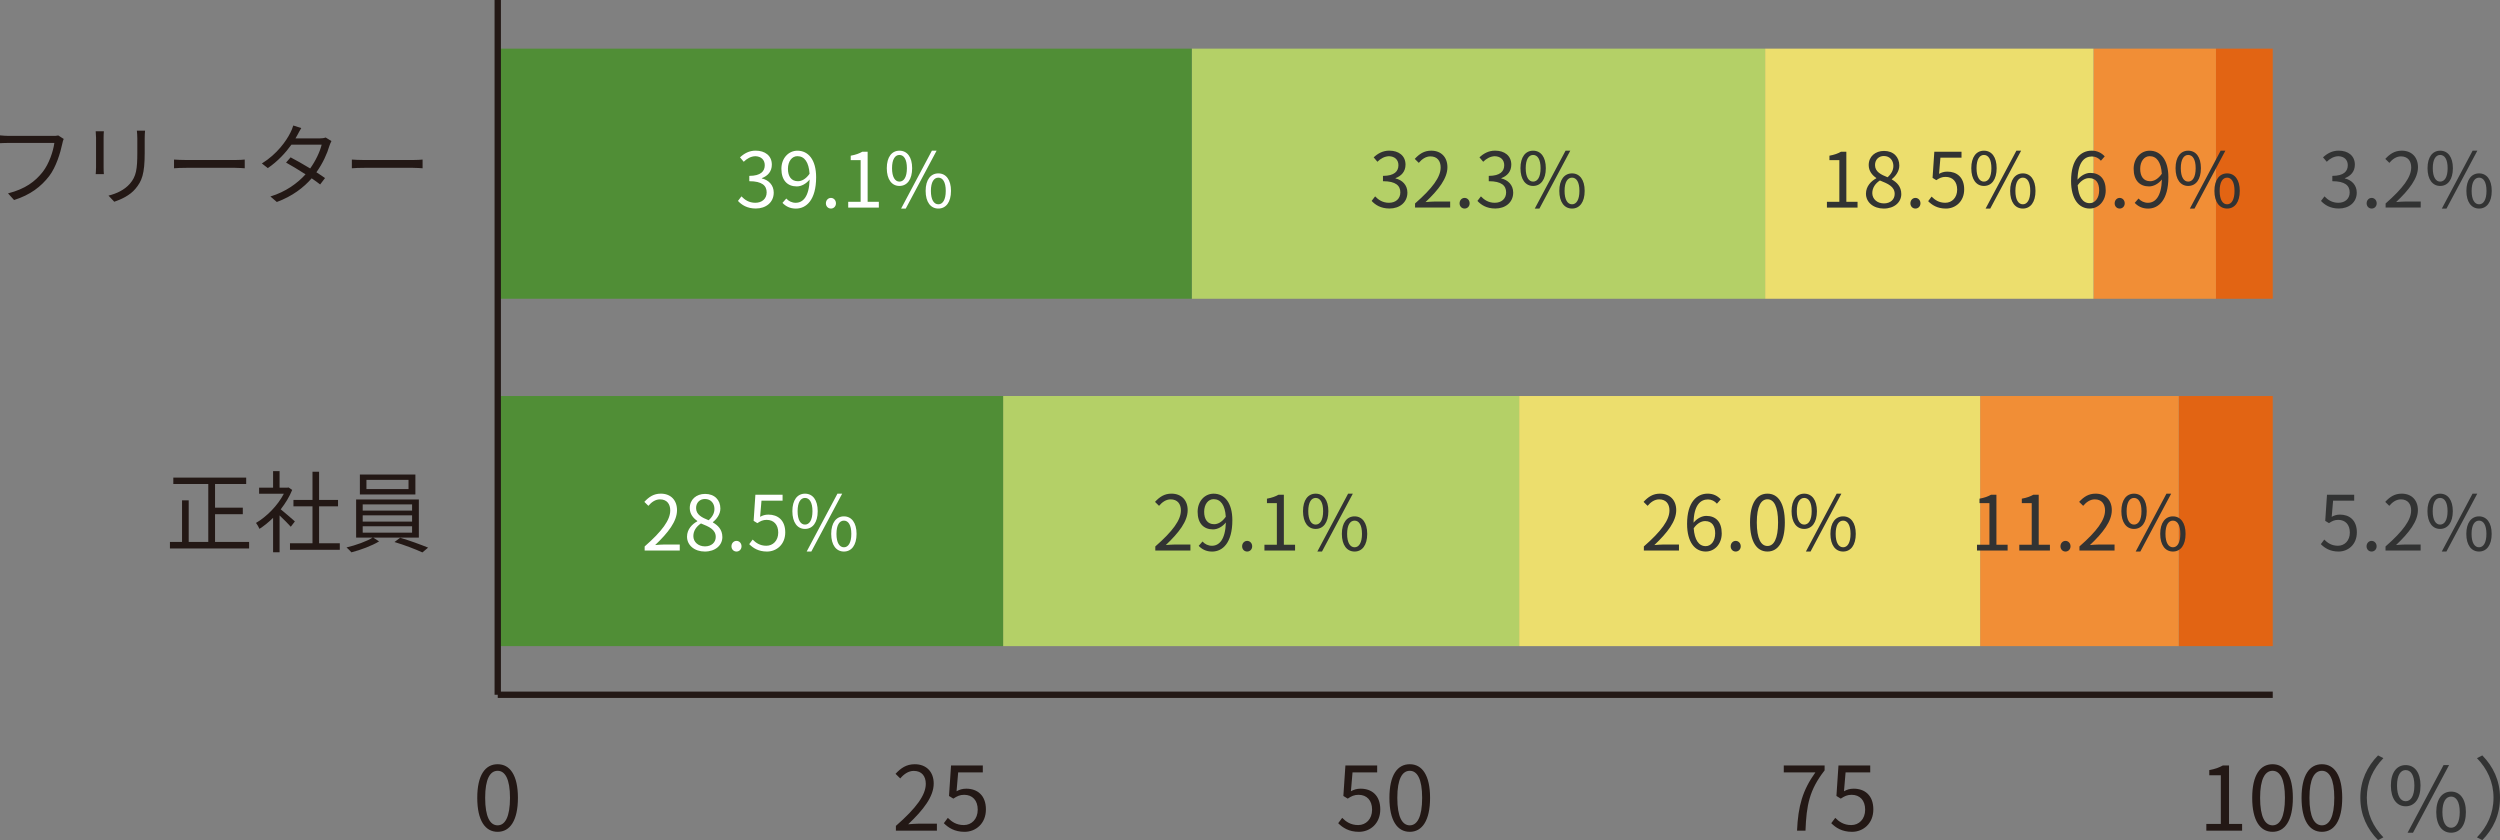 <?xml version="1.0" encoding="UTF-8"?><svg id="_レイヤー_2" xmlns="http://www.w3.org/2000/svg" viewBox="0 0 196.805 66.135"><rect x="0" y="0" width="196.805" height="66.135" fill="#808080" stroke="none"/><defs><style>.cls-1{fill:#ecde6d;}.cls-2{fill:none;stroke:#231815;stroke-miterlimit:10;stroke-width:.5px;}.cls-3{fill:#b4d067;}.cls-4{fill:#231815;}.cls-5{fill:#fff;}.cls-6{fill:#508e36;}.cls-7{fill:#e26413;}.cls-8{fill:#323333;}.cls-9{fill:#f18e36;}</style></defs><g id="_レイヤー_1-2"><path class="cls-4" d="M37.571,62.808c0-1.786.623-2.647,1.604-2.647.974,0,1.597.868,1.597,2.647,0,1.786-.623,2.675-1.597,2.675-.981,0-1.604-.889-1.604-2.675ZM40.148,62.808c0-1.499-.392-2.129-.974-2.129-.588,0-.981.63-.981,2.129,0,1.513.392,2.164.981,2.164.581,0,.974-.651.974-2.164Z"/><path class="cls-4" d="M70.527,65.015c1.611-1.408,2.353-2.43,2.353-3.313,0-.588-.308-1.016-.946-1.016-.42,0-.784.259-1.065.595l-.371-.364c.42-.455.861-.756,1.513-.756.917,0,1.492.602,1.492,1.52,0,1.023-.805,2.066-2.01,3.208.266-.021.581-.049.84-.049h1.422v.553h-3.229v-.378ZM74.3,64.804l.315-.42c.294.294.665.567,1.261.567.602,0,1.093-.462,1.093-1.212,0-.735-.42-1.17-1.065-1.17-.343,0-.56.105-.854.301l-.343-.21.161-2.402h2.5v.546h-1.94l-.126,1.485c.224-.126.455-.203.763-.203.854,0,1.548.504,1.548,1.632s-.812,1.765-1.681,1.765c-.798,0-1.289-.336-1.632-.679Z"/><path class="cls-4" d="M105.345,64.804l.315-.42c.294.294.665.567,1.261.567.602,0,1.093-.462,1.093-1.212,0-.735-.42-1.17-1.065-1.17-.343,0-.56.105-.854.301l-.343-.21.161-2.402h2.5v.546h-1.94l-.126,1.485c.224-.126.455-.203.763-.203.854,0,1.548.504,1.548,1.632s-.812,1.765-1.681,1.765c-.798,0-1.289-.336-1.632-.679ZM109.377,62.808c0-1.786.623-2.647,1.604-2.647.974,0,1.597.868,1.597,2.647,0,1.786-.623,2.675-1.597,2.675-.981,0-1.604-.889-1.604-2.675ZM111.954,62.808c0-1.499-.392-2.129-.974-2.129-.588,0-.981.63-.981,2.129,0,1.513.392,2.164.981,2.164.581,0,.974-.651.974-2.164Z"/><path class="cls-4" d="M142.908,60.805h-2.486v-.546h3.215v.385c-1.205,1.548-1.429,2.738-1.506,4.749h-.665c.084-1.947.441-3.187,1.443-4.587ZM144.16,64.804l.315-.42c.294.294.665.567,1.261.567.602,0,1.093-.462,1.093-1.212,0-.735-.42-1.17-1.065-1.17-.343,0-.56.105-.854.301l-.343-.21.161-2.402h2.5v.546h-1.94l-.126,1.485c.224-.126.455-.203.763-.203.854,0,1.548.504,1.548,1.632s-.812,1.765-1.681,1.765c-.798,0-1.289-.336-1.632-.679Z"/><path class="cls-4" d="M173.686,64.861h1.142v-3.831h-.91v-.406c.455-.084.784-.203,1.065-.364h.49v4.601h1.03v.532h-2.816v-.532ZM177.298,62.808c0-1.786.623-2.647,1.604-2.647.974,0,1.597.868,1.597,2.647,0,1.786-.623,2.675-1.597,2.675-.981,0-1.604-.889-1.604-2.675ZM179.875,62.808c0-1.499-.392-2.129-.974-2.129-.588,0-.981.63-.981,2.129,0,1.513.392,2.164.981,2.164.581,0,.974-.651.974-2.164ZM181.183,62.808c0-1.786.623-2.647,1.604-2.647.974,0,1.597.868,1.597,2.647,0,1.786-.623,2.675-1.597,2.675-.981,0-1.604-.889-1.604-2.675ZM183.76,62.808c0-1.499-.392-2.129-.974-2.129-.588,0-.981.63-.981,2.129,0,1.513.392,2.164.981,2.164.581,0,.974-.651.974-2.164Z"/><line class="cls-2" x1="39.183" y1="54.693" x2="178.915" y2="54.693"/><rect class="cls-7" x="174.444" y="3.829" width="4.471" height="19.689"/><rect class="cls-9" x="164.802" y="3.829" width="9.642" height="19.689"/><rect class="cls-1" x="138.952" y="3.829" width="25.851" height="19.689"/><rect class="cls-3" x="93.818" y="3.829" width="45.134" height="19.689"/><rect class="cls-6" x="39.183" y="3.829" width="54.635" height="19.689"/><rect class="cls-7" x="171.515" y="31.175" width="7.4" height="19.689"/><rect class="cls-9" x="155.881" y="31.175" width="15.634" height="19.689"/><rect class="cls-1" x="119.587" y="31.175" width="36.294" height="19.689"/><rect class="cls-3" x="78.966" y="31.175" width="40.621" height="19.689"/><rect class="cls-6" x="39.183" y="31.175" width="39.784" height="19.689"/><path class="cls-4" d="M19.61,42.663v.511h-6.233v-.511h.953v-3.278h.525v3.278h1.541v-4.559h-2.752v-.504h5.736v.504h-2.451v1.863h2.185v.511h-2.185v2.185h2.682ZM22.891,41.465c-.182-.203-.567-.595-.882-.889v2.9h-.511v-2.71c-.35.343-.714.637-1.072.868-.056-.133-.189-.371-.273-.469.833-.483,1.709-1.366,2.192-2.297h-1.947v-.476h1.1v-1.303h.511v1.303h.609l.091-.021.294.196c-.217.539-.539,1.058-.903,1.527.322.259.939.798,1.114.953l-.322.42ZM26.75,42.768v.511h-3.922v-.511h1.772v-2.907h-1.499v-.504h1.499v-2.22h.518v2.22h1.492v.504h-1.492v2.907h1.632ZM29.38,42.319l.462.301c-.56.343-1.464.679-2.178.861-.091-.105-.259-.28-.385-.385.721-.168,1.618-.49,2.059-.777h-1.303v-2.998h4.938v2.998h-3.593ZM32.7,38.923h-4.37v-1.569h4.37v1.569ZM28.553,40.197h3.887v-.49h-3.887v.49ZM28.553,41.059h3.887v-.49h-3.887v.49ZM28.553,41.934h3.887v-.504h-3.887v.504ZM32.16,37.774h-3.313v.728h3.313v-.728ZM31.502,42.333c.721.21,1.653.553,2.199.777l-.448.378c-.525-.245-1.464-.602-2.199-.819l.448-.336Z"/><path class="cls-4" d="M5.015,10.936c-.049.098-.077.217-.105.35-.154.735-.49,1.863-1.044,2.584-.637.819-1.471,1.471-2.759,1.877l-.476-.525c1.359-.343,2.143-.939,2.731-1.688.497-.637.826-1.611.917-2.283H.7c-.28,0-.518.014-.7.021v-.616c.196.021.469.042.7.042h3.516c.105,0,.238,0,.371-.035l.427.273ZM8.177,10.334c-.014.133-.021.336-.021.504v2.339c0,.175.007.406.021.532h-.644c.007-.105.028-.329.028-.539v-2.332c0-.126-.014-.371-.028-.504h.644ZM11.419,10.285c-.014.168-.028.371-.028.602v1.135c0,1.681-.224,2.234-.728,2.837-.455.546-1.156.847-1.667,1.023l-.455-.483c.644-.161,1.247-.441,1.681-.932.504-.581.588-1.149.588-2.472v-1.107c0-.231-.021-.434-.035-.602h.644ZM13.699,12.561c.21.014.581.035.974.035h3.838c.35,0,.602-.021.756-.035v.686c-.14-.007-.434-.035-.749-.035h-3.845c-.385,0-.756.014-.974.035v-.686ZM26.092,11.104c-.056.098-.119.266-.161.378-.175.616-.532,1.394-1.023,2.08.266.168.504.329.679.455l-.385.504c-.168-.133-.399-.301-.665-.483-.63.721-1.513,1.408-2.745,1.863l-.504-.434c1.219-.371,2.129-1.044,2.766-1.744-.553-.357-1.142-.707-1.534-.924l.357-.413c.406.21.995.546,1.541.875.427-.595.77-1.317.903-1.87h-2.381c-.448.623-1.072,1.31-1.856,1.842l-.469-.364c1.205-.742,1.933-1.793,2.248-2.43.07-.126.175-.378.224-.56l.63.203c-.112.182-.238.42-.308.553-.042.084-.091.168-.147.259h1.912c.189,0,.343-.021.462-.07l.455.28ZM27.699,12.561c.21.014.581.035.974.035h3.838c.35,0,.602-.021.756-.035v.686c-.14-.007-.434-.035-.749-.035h-3.845c-.385,0-.756.014-.974.035v-.686Z"/><line class="cls-2" x1="39.183" y1="54.693" x2="39.183"/><path class="cls-8" d="M185.81,62.801c0-1.366.553-2.479,1.394-3.334l.42.217c-.805.833-1.303,1.87-1.303,3.117s.497,2.283,1.303,3.117l-.42.217c-.84-.854-1.394-1.968-1.394-3.334Z"/><path class="cls-8" d="M188.215,61.841c0-1.03.462-1.611,1.163-1.611.707,0,1.17.581,1.17,1.611,0,1.037-.462,1.632-1.17,1.632-.7,0-1.163-.595-1.163-1.632ZM190.064,61.841c0-.819-.28-1.219-.686-1.219-.399,0-.679.399-.679,1.219s.28,1.233.679,1.233c.406,0,.686-.413.686-1.233ZM192.361,60.23h.434l-2.837,5.323h-.427l2.83-5.323ZM191.787,63.928c0-1.03.469-1.611,1.17-1.611s1.163.581,1.163,1.611c0,1.037-.462,1.625-1.163,1.625s-1.17-.588-1.17-1.625ZM193.636,63.928c0-.819-.28-1.219-.679-1.219-.406,0-.686.399-.686,1.219s.28,1.233.686,1.233c.399,0,.679-.413.679-1.233Z"/><path class="cls-8" d="M196.805,62.801c0,1.366-.553,2.479-1.394,3.334l-.42-.217c.805-.833,1.303-1.87,1.303-3.117s-.497-2.283-1.303-3.117l.42-.217c.84.854,1.394,1.968,1.394,3.334Z"/><path class="cls-5" d="M58.092,15.819l.276-.36c.258.27.594.504,1.091.504.522,0,.894-.312.894-.816,0-.528-.354-.882-1.367-.882v-.42c.906,0,1.217-.366,1.217-.84,0-.426-.288-.696-.744-.708-.354.012-.666.192-.911.438l-.294-.348c.33-.306.72-.528,1.229-.528.738,0,1.277.396,1.277,1.103,0,.534-.318.888-.786,1.061v.024c.522.12.935.516.935,1.115,0,.786-.63,1.253-1.409,1.253-.69,0-1.121-.288-1.409-.6ZM61.896,15.628c.186.21.456.336.738.336.57,0,1.061-.468,1.103-1.835-.264.33-.642.546-1.013.546-.732,0-1.211-.474-1.211-1.385,0-.852.576-1.427,1.259-1.427.846,0,1.475.696,1.475,2.093,0,1.781-.768,2.465-1.595,2.465-.474,0-.81-.192-1.055-.45l.3-.342ZM63.731,13.679c-.06-.906-.396-1.385-.959-1.385-.42,0-.744.396-.744.995,0,.594.264.977.786.977.294,0,.624-.168.917-.588ZM65.016,16.005c0-.246.18-.426.396-.426s.396.18.396.426-.18.414-.396.414-.396-.168-.396-.414ZM66.774,15.885h.977v-3.28h-.78v-.348c.39-.072.672-.174.911-.312h.42v3.94h.882v.456h-2.411v-.456ZM69.81,13.241c0-.882.396-1.379.995-1.379.606,0,1.001.498,1.001,1.379,0,.888-.396,1.397-1.001,1.397-.6,0-.995-.51-.995-1.397ZM71.393,13.241c0-.702-.24-1.043-.588-1.043-.342,0-.582.342-.582,1.043s.24,1.055.582,1.055c.348,0,.588-.354.588-1.055ZM73.36,11.862h.372l-2.429,4.557h-.366l2.423-4.557ZM72.868,15.028c0-.882.402-1.379,1.001-1.379s.995.498.995,1.379c0,.888-.396,1.391-.995,1.391s-1.001-.504-1.001-1.391ZM74.452,15.028c0-.702-.24-1.043-.582-1.043-.348,0-.588.342-.588,1.043s.24,1.055.588,1.055c.342,0,.582-.354.582-1.055Z"/><path class="cls-8" d="M107.976,15.819l.276-.36c.258.27.594.504,1.091.504.522,0,.894-.312.894-.816,0-.528-.354-.882-1.367-.882v-.42c.906,0,1.217-.366,1.217-.84,0-.426-.288-.696-.744-.708-.354.012-.666.192-.911.438l-.294-.348c.33-.306.72-.528,1.229-.528.738,0,1.277.396,1.277,1.103,0,.534-.318.888-.786,1.061v.024c.522.12.935.516.935,1.115,0,.786-.63,1.253-1.409,1.253-.69,0-1.121-.288-1.409-.6ZM111.396,16.017c1.379-1.205,2.015-2.081,2.015-2.836,0-.504-.264-.87-.81-.87-.36,0-.672.222-.911.51l-.318-.312c.36-.39.738-.648,1.295-.648.786,0,1.277.516,1.277,1.301,0,.876-.69,1.769-1.721,2.746.228-.018.498-.042.72-.042h1.217v.474h-2.764v-.324ZM114.9,16.005c0-.246.18-.426.396-.426s.396.18.396.426-.18.414-.396.414-.396-.168-.396-.414ZM116.304,15.819l.276-.36c.258.27.594.504,1.091.504.522,0,.894-.312.894-.816,0-.528-.354-.882-1.367-.882v-.42c.906,0,1.217-.366,1.217-.84,0-.426-.288-.696-.744-.708-.354.012-.666.192-.911.438l-.294-.348c.33-.306.72-.528,1.229-.528.738,0,1.277.396,1.277,1.103,0,.534-.318.888-.786,1.061v.024c.522.12.935.516.935,1.115,0,.786-.63,1.253-1.409,1.253-.69,0-1.121-.288-1.409-.6ZM119.694,13.241c0-.882.396-1.379.995-1.379.606,0,1.001.498,1.001,1.379,0,.888-.396,1.397-1.001,1.397-.6,0-.995-.51-.995-1.397ZM121.277,13.241c0-.702-.24-1.043-.588-1.043-.342,0-.582.342-.582,1.043s.24,1.055.582,1.055c.348,0,.588-.354.588-1.055ZM123.244,11.862h.372l-2.429,4.557h-.366l2.423-4.557ZM122.752,15.028c0-.882.402-1.379,1.001-1.379s.995.498.995,1.379c0,.888-.396,1.391-.995,1.391s-1.001-.504-1.001-1.391ZM124.336,15.028c0-.702-.24-1.043-.582-1.043-.348,0-.588.342-.588,1.043s.24,1.055.588,1.055c.342,0,.582-.354.582-1.055Z"/><path class="cls-8" d="M143.82,15.885h.977v-3.28h-.78v-.348c.39-.072.672-.174.911-.312h.42v3.94h.882v.456h-2.411v-.456ZM146.892,15.25c0-.588.408-.995.81-1.211v-.03c-.324-.222-.594-.552-.594-1.013,0-.672.516-1.115,1.205-1.115.75,0,1.205.48,1.205,1.157,0,.462-.324.858-.588,1.061v.03c.384.222.744.552.744,1.151,0,.642-.552,1.139-1.379,1.139-.81,0-1.403-.492-1.403-1.169ZM149.153,15.268c0-.588-.54-.81-1.163-1.061-.354.228-.6.576-.6.995,0,.468.39.81.917.81.504,0,.846-.306.846-.744ZM149.051,13.067c0-.432-.276-.786-.75-.786-.402,0-.696.288-.696.714,0,.528.474.756.989.959.3-.264.456-.564.456-.888ZM150.39,16.005c0-.246.18-.426.396-.426s.396.18.396.426-.18.414-.396.414-.396-.168-.396-.414ZM151.788,15.837l.27-.36c.252.252.57.486,1.079.486.516,0,.935-.396.935-1.037,0-.63-.36-1.001-.911-1.001-.294,0-.48.09-.732.258l-.294-.18.138-2.057h2.141v.468h-1.661l-.108,1.271c.192-.108.39-.174.654-.174.732,0,1.325.432,1.325,1.397s-.696,1.511-1.439,1.511c-.684,0-1.103-.288-1.397-.582ZM155.184,13.241c0-.882.396-1.379.995-1.379.606,0,1.001.498,1.001,1.379,0,.888-.396,1.397-1.001,1.397-.6,0-.995-.51-.995-1.397ZM156.767,13.241c0-.702-.24-1.043-.588-1.043-.342,0-.582.342-.582,1.043s.24,1.055.582,1.055c.348,0,.588-.354.588-1.055ZM158.734,11.862h.372l-2.429,4.557h-.366l2.423-4.557ZM158.242,15.028c0-.882.402-1.379,1.001-1.379s.995.498.995,1.379c0,.888-.396,1.391-.995,1.391s-1.001-.504-1.001-1.391ZM159.826,15.028c0-.702-.24-1.043-.582-1.043-.348,0-.588.342-.588,1.043s.24,1.055.588,1.055c.342,0,.582-.354.582-1.055Z"/><path class="cls-8" d="M165.389,12.653c-.174-.21-.438-.336-.708-.336-.6,0-1.109.462-1.133,1.829.27-.33.654-.534,1.001-.534.744,0,1.217.462,1.217,1.379,0,.852-.576,1.427-1.259,1.427-.846,0-1.469-.726-1.469-2.177,0-1.721.774-2.381,1.625-2.381.456,0,.786.192,1.025.45l-.3.342ZM165.251,14.992c0-.594-.258-.971-.792-.971-.276,0-.612.156-.9.564.066.911.396,1.409.947,1.409.42,0,.744-.402.744-1.001ZM166.47,16.005c0-.246.18-.426.396-.426s.396.18.396.426-.18.414-.396.414-.396-.168-.396-.414ZM168.348,15.628c.186.21.456.336.738.336.57,0,1.061-.468,1.103-1.835-.264.33-.642.546-1.013.546-.732,0-1.211-.474-1.211-1.385,0-.852.576-1.427,1.259-1.427.846,0,1.475.696,1.475,2.093,0,1.781-.768,2.465-1.595,2.465-.474,0-.81-.192-1.055-.45l.3-.342ZM170.183,13.679c-.06-.906-.396-1.385-.959-1.385-.42,0-.744.396-.744.995,0,.594.264.977.786.977.294,0,.624-.168.917-.588ZM171.264,13.241c0-.882.396-1.379.995-1.379.606,0,1.001.498,1.001,1.379,0,.888-.396,1.397-1.001,1.397-.6,0-.995-.51-.995-1.397ZM172.847,13.241c0-.702-.24-1.043-.588-1.043-.342,0-.582.342-.582,1.043s.24,1.055.582,1.055c.348,0,.588-.354.588-1.055ZM174.814,11.862h.372l-2.429,4.557h-.366l2.423-4.557ZM174.323,15.028c0-.882.402-1.379,1.001-1.379s.995.498.995,1.379c0,.888-.396,1.391-.995,1.391s-1.001-.504-1.001-1.391ZM175.906,15.028c0-.702-.24-1.043-.582-1.043-.348,0-.588.342-.588,1.043s.24,1.055.588,1.055c.342,0,.582-.354.582-1.055Z"/><path class="cls-8" d="M182.712,15.819l.276-.36c.258.27.594.504,1.091.504.522,0,.893-.312.893-.816,0-.528-.354-.882-1.367-.882v-.42c.906,0,1.217-.366,1.217-.84,0-.426-.288-.696-.744-.708-.354.012-.666.192-.911.438l-.294-.348c.33-.306.72-.528,1.229-.528.738,0,1.277.396,1.277,1.103,0,.534-.318.888-.786,1.061v.024c.522.12.935.516.935,1.115,0,.786-.63,1.253-1.409,1.253-.69,0-1.121-.288-1.409-.6ZM186.306,16.005c0-.246.18-.426.396-.426s.396.18.396.426-.18.414-.396.414-.396-.168-.396-.414ZM187.8,16.017c1.379-1.205,2.015-2.081,2.015-2.836,0-.504-.264-.87-.81-.87-.36,0-.672.222-.911.51l-.318-.312c.36-.39.738-.648,1.295-.648.786,0,1.277.516,1.277,1.301,0,.876-.69,1.769-1.721,2.746.228-.018.498-.042.72-.042h1.217v.474h-2.764v-.324ZM191.1,13.241c0-.882.396-1.379.995-1.379.606,0,1.001.498,1.001,1.379,0,.888-.396,1.397-1.001,1.397-.6,0-.995-.51-.995-1.397ZM192.683,13.241c0-.702-.24-1.043-.588-1.043-.342,0-.582.342-.582,1.043s.24,1.055.582,1.055c.348,0,.588-.354.588-1.055ZM194.65,11.862h.372l-2.429,4.557h-.366l2.423-4.557ZM194.159,15.028c0-.882.402-1.379,1.001-1.379s.995.498.995,1.379c0,.888-.396,1.391-.995,1.391s-1.001-.504-1.001-1.391ZM195.742,15.028c0-.702-.24-1.043-.582-1.043-.348,0-.588.342-.588,1.043s.24,1.055.588,1.055c.342,0,.582-.354.582-1.055Z"/><path class="cls-5" d="M50.748,43.017c1.379-1.205,2.015-2.081,2.015-2.836,0-.504-.264-.87-.81-.87-.36,0-.672.222-.911.51l-.318-.312c.36-.39.738-.648,1.295-.648.786,0,1.277.516,1.277,1.301,0,.876-.69,1.769-1.721,2.746.228-.018.498-.042.72-.042h1.217v.474h-2.764v-.324ZM54.084,42.25c0-.588.408-.995.81-1.211v-.03c-.324-.222-.594-.552-.594-1.013,0-.672.516-1.115,1.205-1.115.75,0,1.205.48,1.205,1.157,0,.462-.324.858-.588,1.061v.03c.384.222.744.552.744,1.151,0,.642-.552,1.139-1.379,1.139-.81,0-1.403-.492-1.403-1.169ZM56.345,42.268c0-.588-.54-.81-1.163-1.061-.354.228-.6.576-.6.995,0,.468.39.81.917.81.504,0,.846-.306.846-.744ZM56.243,40.067c0-.432-.276-.786-.75-.786-.402,0-.696.288-.696.714,0,.528.474.756.989.959.3-.264.456-.564.456-.888ZM57.582,43.005c0-.246.18-.426.396-.426s.396.18.396.426-.18.414-.396.414-.396-.168-.396-.414ZM58.98,42.837l.27-.36c.252.252.57.486,1.079.486.516,0,.935-.396.935-1.037,0-.63-.36-1.001-.911-1.001-.294,0-.48.09-.732.258l-.294-.18.138-2.057h2.141v.468h-1.661l-.108,1.271c.192-.108.39-.174.654-.174.732,0,1.325.432,1.325,1.397s-.696,1.511-1.439,1.511c-.684,0-1.103-.288-1.397-.582ZM62.376,40.241c0-.882.396-1.379.995-1.379.606,0,1.001.498,1.001,1.379,0,.888-.396,1.397-1.001,1.397-.6,0-.995-.51-.995-1.397ZM63.959,40.241c0-.702-.24-1.043-.588-1.043-.342,0-.582.342-.582,1.043s.24,1.055.582,1.055c.348,0,.588-.354.588-1.055ZM65.926,38.862h.372l-2.429,4.557h-.366l2.423-4.557ZM65.434,42.028c0-.882.402-1.379,1.001-1.379s.995.498.995,1.379c0,.888-.396,1.391-.995,1.391s-1.001-.504-1.001-1.391ZM67.018,42.028c0-.702-.24-1.043-.582-1.043-.348,0-.588.342-.588,1.043s.24,1.055.588,1.055c.342,0,.582-.354.582-1.055Z"/><path class="cls-8" d="M90.948,43.017c1.379-1.205,2.015-2.081,2.015-2.836,0-.504-.264-.87-.81-.87-.36,0-.672.222-.911.51l-.318-.312c.36-.39.738-.648,1.295-.648.786,0,1.277.516,1.277,1.301,0,.876-.69,1.769-1.721,2.746.228-.018.498-.042.72-.042h1.217v.474h-2.764v-.324ZM94.662,42.628c.186.21.456.336.738.336.57,0,1.061-.468,1.103-1.835-.264.33-.642.546-1.013.546-.732,0-1.211-.474-1.211-1.385,0-.852.576-1.427,1.259-1.427.846,0,1.475.696,1.475,2.093,0,1.781-.768,2.465-1.595,2.465-.474,0-.81-.192-1.055-.45l.3-.342ZM96.497,40.679c-.06-.906-.396-1.385-.959-1.385-.42,0-.744.396-.744.995,0,.594.264.977.786.977.294,0,.624-.168.917-.588ZM97.782,43.005c0-.246.18-.426.396-.426s.396.18.396.426-.18.414-.396.414-.396-.168-.396-.414ZM99.54,42.885h.977v-3.28h-.78v-.348c.39-.072.672-.174.911-.312h.42v3.94h.882v.456h-2.411v-.456ZM102.576,40.241c0-.882.396-1.379.995-1.379.606,0,1.001.498,1.001,1.379,0,.888-.396,1.397-1.001,1.397-.6,0-.995-.51-.995-1.397ZM104.159,40.241c0-.702-.24-1.043-.588-1.043-.342,0-.582.342-.582,1.043s.24,1.055.582,1.055c.348,0,.588-.354.588-1.055ZM106.126,38.862h.372l-2.429,4.557h-.366l2.423-4.557ZM105.634,42.028c0-.882.402-1.379,1.001-1.379s.995.498.995,1.379c0,.888-.396,1.391-.995,1.391s-1.001-.504-1.001-1.391ZM107.218,42.028c0-.702-.24-1.043-.582-1.043-.348,0-.588.342-.588,1.043s.24,1.055.588,1.055c.342,0,.582-.354.582-1.055Z"/><path class="cls-8" d="M129.408,43.017c1.379-1.205,2.015-2.081,2.015-2.836,0-.504-.264-.87-.81-.87-.36,0-.672.222-.911.51l-.318-.312c.36-.39.738-.648,1.295-.648.786,0,1.277.516,1.277,1.301,0,.876-.69,1.769-1.721,2.746.228-.018.498-.042.72-.042h1.217v.474h-2.764v-.324ZM135.161,39.653c-.174-.21-.438-.336-.708-.336-.6,0-1.109.462-1.133,1.829.27-.33.654-.534,1.001-.534.744,0,1.217.462,1.217,1.379,0,.852-.576,1.427-1.259,1.427-.846,0-1.469-.726-1.469-2.177,0-1.721.774-2.381,1.625-2.381.456,0,.786.192,1.025.45l-.3.342ZM135.023,41.992c0-.594-.258-.971-.792-.971-.276,0-.612.156-.9.564.066.911.396,1.409.947,1.409.42,0,.744-.402.744-1.001ZM136.242,43.005c0-.246.18-.426.396-.426s.396.18.396.426-.18.414-.396.414-.396-.168-.396-.414ZM137.766,41.128c0-1.529.534-2.267,1.373-2.267.834,0,1.367.744,1.367,2.267,0,1.529-.534,2.291-1.367,2.291-.84,0-1.373-.762-1.373-2.291ZM139.973,41.128c0-1.283-.336-1.823-.834-1.823-.504,0-.84.54-.84,1.823,0,1.295.336,1.853.84,1.853.498,0,.834-.558.834-1.853ZM141.036,40.241c0-.882.396-1.379.995-1.379.606,0,1.001.498,1.001,1.379,0,.888-.396,1.397-1.001,1.397-.6,0-.995-.51-.995-1.397ZM142.619,40.241c0-.702-.24-1.043-.588-1.043-.342,0-.582.342-.582,1.043s.24,1.055.582,1.055c.348,0,.588-.354.588-1.055ZM144.586,38.862h.372l-2.429,4.557h-.366l2.423-4.557ZM144.094,42.028c0-.882.402-1.379,1.001-1.379s.995.498.995,1.379c0,.888-.396,1.391-.995,1.391s-1.001-.504-1.001-1.391ZM145.678,42.028c0-.702-.24-1.043-.582-1.043-.348,0-.588.342-.588,1.043s.24,1.055.588,1.055c.342,0,.582-.354.582-1.055Z"/><path class="cls-8" d="M155.634,42.885h.977v-3.28h-.78v-.348c.39-.072.672-.174.911-.312h.42v3.94h.882v.456h-2.411v-.456ZM158.964,42.885h.977v-3.28h-.78v-.348c.39-.072.672-.174.911-.312h.42v3.94h.882v.456h-2.411v-.456ZM162.204,43.005c0-.246.18-.426.396-.426s.396.18.396.426-.18.414-.396.414-.396-.168-.396-.414ZM163.698,43.017c1.379-1.205,2.015-2.081,2.015-2.836,0-.504-.264-.87-.81-.87-.36,0-.672.222-.911.51l-.318-.312c.36-.39.738-.648,1.295-.648.786,0,1.277.516,1.277,1.301,0,.876-.69,1.769-1.721,2.746.228-.018.498-.042.72-.042h1.217v.474h-2.764v-.324ZM166.998,40.241c0-.882.396-1.379.995-1.379.606,0,1.001.498,1.001,1.379,0,.888-.396,1.397-1.001,1.397-.6,0-.995-.51-.995-1.397ZM168.581,40.241c0-.702-.24-1.043-.588-1.043-.342,0-.582.342-.582,1.043s.24,1.055.582,1.055c.348,0,.588-.354.588-1.055ZM170.548,38.862h.372l-2.429,4.557h-.366l2.423-4.557ZM170.056,42.028c0-.882.402-1.379,1.001-1.379s.995.498.995,1.379c0,.888-.396,1.391-.995,1.391s-1.001-.504-1.001-1.391ZM171.64,42.028c0-.702-.24-1.043-.582-1.043-.348,0-.588.342-.588,1.043s.24,1.055.588,1.055c.342,0,.582-.354.582-1.055Z"/><path class="cls-8" d="M182.7,42.837l.27-.36c.252.252.57.486,1.079.486.516,0,.935-.396.935-1.037,0-.63-.36-1.001-.911-1.001-.294,0-.48.09-.732.258l-.294-.18.138-2.057h2.141v.468h-1.661l-.108,1.271c.192-.108.39-.174.654-.174.732,0,1.325.432,1.325,1.397s-.696,1.511-1.439,1.511c-.684,0-1.103-.288-1.397-.582ZM186.3,43.005c0-.246.18-.426.396-.426s.396.18.396.426-.18.414-.396.414-.396-.168-.396-.414ZM187.794,43.017c1.379-1.205,2.015-2.081,2.015-2.836,0-.504-.264-.87-.81-.87-.36,0-.672.222-.911.51l-.318-.312c.36-.39.738-.648,1.295-.648.786,0,1.277.516,1.277,1.301,0,.876-.69,1.769-1.721,2.746.228-.018.498-.042.72-.042h1.217v.474h-2.764v-.324ZM191.094,40.241c0-.882.396-1.379.995-1.379.606,0,1.001.498,1.001,1.379,0,.888-.396,1.397-1.001,1.397-.6,0-.995-.51-.995-1.397ZM192.677,40.241c0-.702-.24-1.043-.588-1.043-.342,0-.582.342-.582,1.043s.24,1.055.582,1.055c.348,0,.588-.354.588-1.055ZM194.644,38.862h.372l-2.429,4.557h-.366l2.423-4.557ZM194.153,42.028c0-.882.402-1.379,1.001-1.379s.995.498.995,1.379c0,.888-.396,1.391-.995,1.391s-1.001-.504-1.001-1.391ZM195.736,42.028c0-.702-.24-1.043-.582-1.043-.348,0-.588.342-.588,1.043s.24,1.055.588,1.055c.342,0,.582-.354.582-1.055Z"/></g></svg>